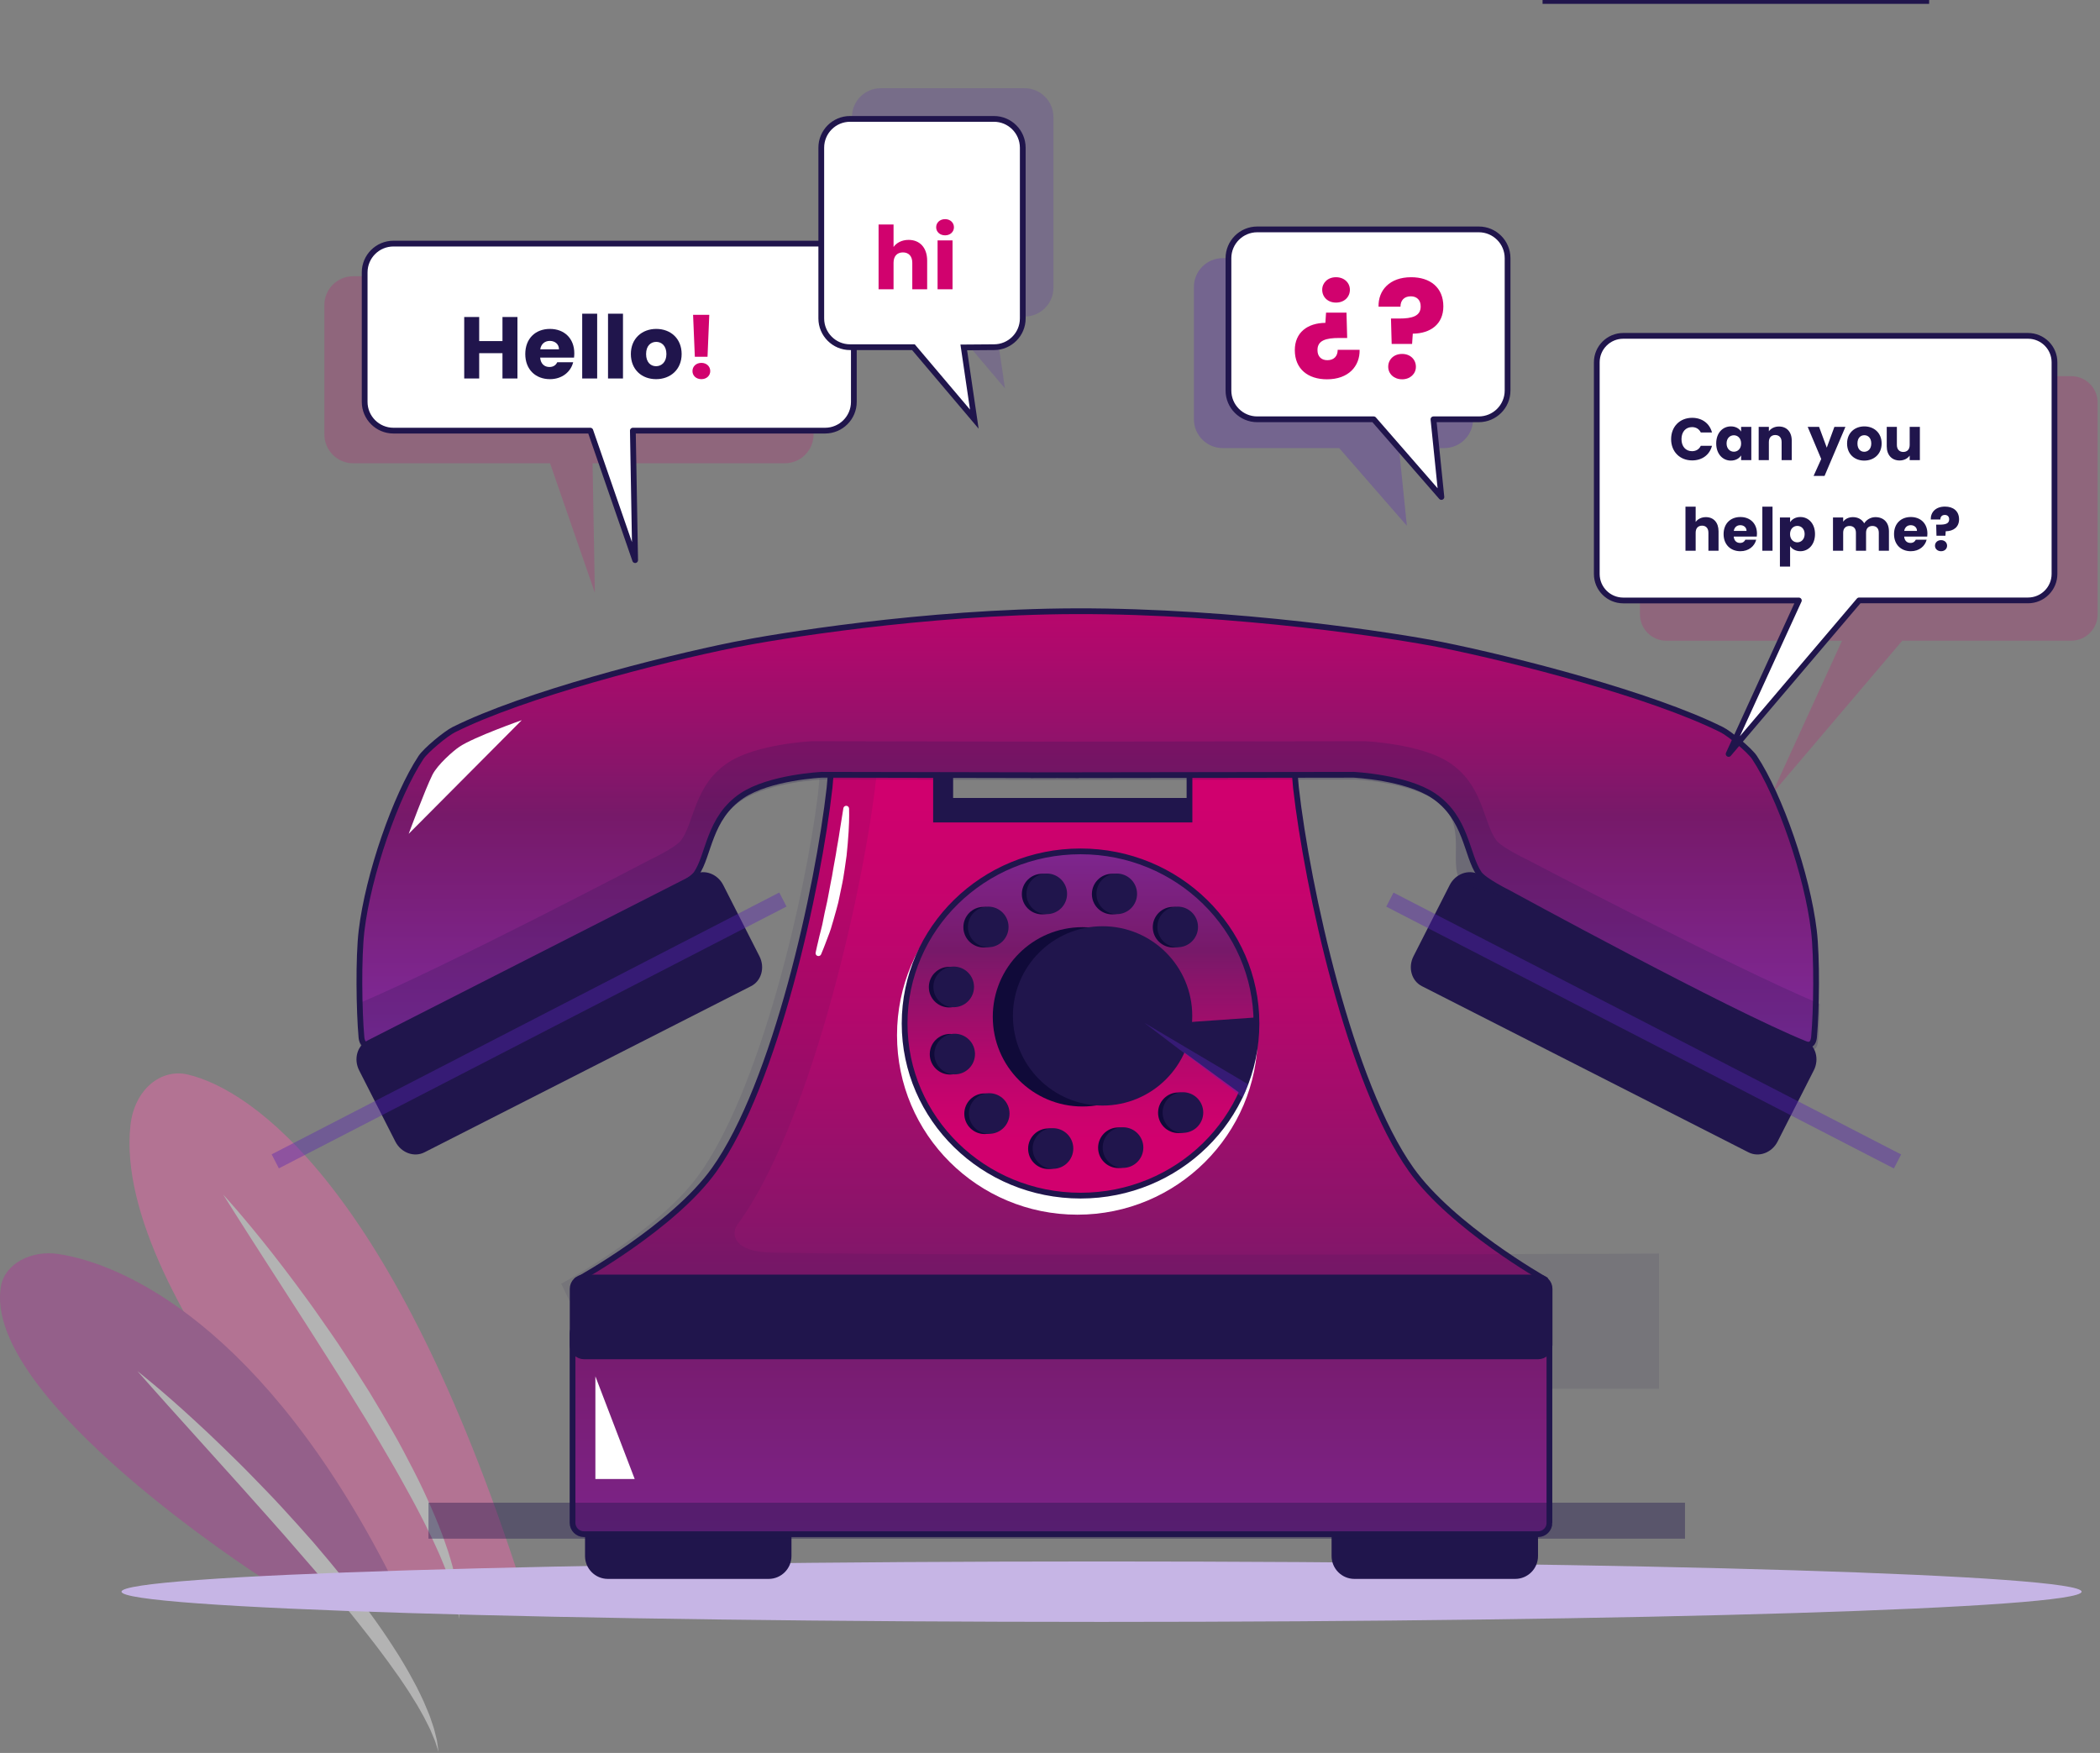 <svg width="811" height="677" viewBox="0 0 811 677" fill="none" xmlns="http://www.w3.org/2000/svg">
<rect x="0" y="0" width="811" height="677" fill="#808080" stroke="none"/>
<path opacity="0.2" d="M799.869 145.268H643.555C637.91 145.268 633.331 149.846 633.331 155.491V237.238C633.331 242.883 637.91 247.462 643.555 247.462H711.366L684.25 306.738L734.636 247.44H799.869C805.514 247.44 810.093 242.861 810.093 237.216V155.469C810.093 149.846 805.514 145.268 799.869 145.268Z" fill="#D1026E"/>
<path opacity="0.3" d="M557.763 99.705H472.194C466.06 99.705 461.081 104.683 461.081 110.817V161.937C461.081 168.071 466.06 173.05 472.194 173.05H517.179L543.316 203.055L540.249 173.05H557.763C563.898 173.05 568.876 168.071 568.876 161.937V110.817C568.876 104.683 563.898 99.705 557.763 99.705Z" fill="#5825B3"/>
<path opacity="0.2" d="M303.078 106.684H136.385C130.251 106.684 125.272 111.662 125.272 117.797V167.805C125.272 173.939 130.251 178.918 136.385 178.918H212.419L229.733 228.926L228.844 178.918H303.078C309.213 178.918 314.191 173.939 314.191 167.805V117.797C314.191 111.662 309.213 106.684 303.078 106.684Z" fill="#D1026E"/>
<path opacity="0.2" d="M395.693 34.072H340.129C333.994 34.072 329.016 39.051 329.016 45.185V111.129C329.016 117.263 333.994 122.242 340.129 122.242H364.599L388.114 150.024L384.047 122.331L395.715 122.242C401.85 122.242 406.828 117.263 406.828 111.129V45.185C406.806 39.051 401.827 34.072 395.693 34.072Z" fill="#5825B3"/>
<g opacity="0.4">
<path d="M201.04 610.987C151.765 458.429 97.468 420.823 72.464 414.977C62.195 412.577 51.905 420.712 50.371 434.625C42.97 502.458 151.232 611.564 151.232 611.564L201.04 610.987Z" fill="#FF5FAF"/>
<path d="M86.199 461.362C86.199 461.362 88.221 463.54 91.6 467.474C94.978 471.408 99.734 477.098 105.224 484.099C107.958 487.611 110.914 491.411 113.937 495.501C116.959 499.59 120.182 503.902 123.338 508.481C126.516 513.037 129.85 517.727 133.029 522.639C136.251 527.528 139.452 532.529 142.608 537.552C145.697 542.62 148.72 547.754 151.631 552.821C154.565 557.889 157.21 563.023 159.766 567.979C162.322 572.936 164.611 577.847 166.656 582.559C167.679 584.915 168.679 587.205 169.545 589.449C170.435 591.694 171.257 593.894 171.968 596.006C172.724 598.117 173.413 600.162 173.968 602.14C174.568 604.096 175.057 605.985 175.458 607.763C175.902 609.541 176.302 611.186 176.502 612.764C176.747 614.342 177.058 615.742 177.124 617.054C177.236 618.365 177.325 619.521 177.413 620.543C177.436 621.566 177.391 622.432 177.369 623.121C177.324 624.522 177.325 625.255 177.325 625.255C177.325 625.255 177.213 624.522 177.013 623.144C176.902 622.455 176.813 621.61 176.613 620.632C176.391 619.654 176.124 618.543 175.813 617.298C175.569 616.054 175.057 614.698 174.613 613.231C174.168 611.764 173.635 610.164 172.99 608.497C172.39 606.808 171.701 605.052 170.901 603.207C170.146 601.362 169.345 599.407 168.39 597.428C167.501 595.428 166.523 593.361 165.434 591.25C164.411 589.116 163.322 586.916 162.144 584.693C159.855 580.203 157.232 575.558 154.587 570.757C151.92 565.934 148.964 561.067 146.075 556.066C143.141 551.088 140.074 546.065 136.94 541.064C133.873 536.041 130.761 531.04 127.628 526.15C124.516 521.261 121.449 516.438 118.471 511.77C112.47 502.458 106.891 493.767 102.09 486.322C92.489 471.43 86.199 461.362 86.199 461.362Z" fill="white"/>
<path d="M151.032 608.986C101.757 511.926 47.459 488.011 22.455 484.299C12.187 482.766 1.896 487.944 0.363 496.79C-7.038 539.953 101.224 609.364 101.224 609.364L151.032 608.986Z" fill="#B22F98"/>
<path d="M53.06 529.529C53.06 529.529 55.394 531.351 59.372 534.685C63.351 538.019 68.951 542.886 75.486 548.909C78.753 551.932 82.287 555.199 85.932 558.778C89.577 562.334 93.444 566.068 97.312 570.068C101.179 574.047 105.224 578.159 109.158 582.47C113.114 586.76 117.07 591.183 121.004 595.65C124.872 600.162 128.672 604.718 132.362 609.275C136.073 613.809 139.518 618.432 142.83 622.921C146.142 627.411 149.209 631.878 151.965 636.19C153.365 638.346 154.721 640.435 155.921 642.547C157.166 644.614 158.321 646.659 159.366 648.637C160.455 650.592 161.455 652.504 162.322 654.371C163.233 656.193 164.011 657.971 164.7 659.683C165.411 661.35 166.078 662.928 166.545 664.461C167.034 665.973 167.567 667.306 167.856 668.595C168.167 669.862 168.456 670.996 168.701 671.996C168.901 672.996 168.968 673.863 169.079 674.552C169.257 675.93 169.368 676.663 169.368 676.663C169.368 676.663 169.145 675.952 168.723 674.619C168.501 673.952 168.279 673.129 167.923 672.196C167.545 671.285 167.101 670.218 166.589 669.018C166.145 667.817 165.434 666.573 164.767 665.195C164.1 663.817 163.3 662.328 162.411 660.794C161.566 659.238 160.589 657.594 159.499 655.927C158.455 654.215 157.344 652.437 156.099 650.637C154.899 648.792 153.587 646.925 152.187 645.014C150.831 643.08 149.409 641.08 147.875 639.079C144.897 635.012 141.563 630.856 138.163 626.522C134.762 622.188 131.05 617.876 127.383 613.386C123.671 608.941 119.849 604.474 115.959 600.051C112.114 595.584 108.247 591.138 104.379 586.827C100.512 582.493 96.712 578.225 93.044 574.114C85.643 565.89 78.709 558.2 72.797 551.621C60.884 538.463 53.06 529.529 53.06 529.529Z" fill="white"/>
</g>
<path d="M425.409 626.388C634.44 626.388 803.893 621.164 803.893 614.72C803.893 608.275 634.44 603.051 425.409 603.051C216.379 603.051 46.926 608.275 46.926 614.72C46.926 621.164 216.379 626.388 425.409 626.388Z" fill="#C6B5E5"/>
<path d="M368.089 308.181V288.556H356.62V324.117H359.954V332.274H467.749V308.181H368.089Z" fill="#20154C"/>
<path d="M596.413 494.011C596.413 494.011 560.718 473.808 545.027 451.76C521.379 418.554 504.843 342.831 500.486 304.203C499.531 295.712 499.02 270.042 499.02 270.042C499.02 268.819 498.042 267.841 496.819 267.841H461.569C460.347 267.841 459.369 268.819 459.369 270.042V316.516H361.486V270.042C361.486 268.819 360.508 267.841 359.286 267.841H324.036C322.813 267.841 321.835 268.819 321.835 270.042C321.835 270.042 321.324 295.712 320.369 304.203C316.012 342.831 299.499 418.554 275.828 451.76C260.137 473.808 223.397 494.1 223.397 494.1L226.709 500.701L410.45 498.567L594.19 500.701L596.413 494.011Z" fill="url(#paint0_linear_70_1354)"/>
<path opacity="0.1" d="M297.899 483.765C283.363 483.498 282.074 476.697 284.874 472.852C312.501 435.002 332.482 348.165 337.994 303.803C338.861 296.913 339.572 280.132 339.905 270.908L319.947 270.686C318.724 270.664 317.724 271.642 317.724 272.864C317.724 272.864 316.924 298.513 315.857 307.003C311.056 345.587 293.676 421.11 269.65 454.049C253.691 475.897 216.73 495.789 216.73 495.789L219.953 502.435H248.957V536.373H640.687V484.143C640.731 484.143 380.69 485.254 297.899 483.765Z" fill="#20154C"/>
<path d="M327.903 312.271C327.881 311.693 327.436 311.249 326.858 311.204C326.28 311.182 325.791 311.582 325.702 312.138L324.28 320.984C324.102 322.339 323.835 323.829 323.569 325.384C323.302 326.851 323.035 328.385 322.813 329.918L321.902 334.964C321.813 335.519 321.702 336.075 321.613 336.631C321.435 337.786 321.235 338.964 320.968 340.142L319.835 346.143C319.568 347.566 319.301 348.966 318.968 350.322C318.612 351.789 318.323 353.233 318.057 354.611C317.746 356.256 317.434 357.79 317.057 359.168C316.59 360.879 316.234 362.412 315.945 363.702C315.79 364.346 315.656 364.946 315.523 365.48C315.167 367.035 314.99 367.924 314.99 367.924C314.878 368.48 315.212 369.036 315.745 369.191C315.856 369.236 315.968 369.236 316.079 369.236C316.501 369.236 316.923 368.991 317.101 368.569C317.101 368.569 317.457 367.747 318.057 366.235C318.235 365.746 318.457 365.191 318.701 364.568C319.19 363.324 319.768 361.835 320.368 360.168C320.746 359.168 321.079 358.078 321.391 356.945L321.835 355.456C322.235 354.122 322.635 352.722 323.013 351.277C323.569 349.321 323.969 347.699 324.236 346.165L325.325 340.942C325.569 339.742 325.769 338.52 325.947 337.297C326.036 336.742 326.125 336.164 326.214 335.586L326.947 330.43C327.236 327.54 327.569 324.184 327.725 321.25C328.058 315.961 327.903 312.404 327.903 312.271Z" fill="white"/>
<path d="M596.413 494.011C596.413 494.011 560.718 473.808 545.027 451.76C521.379 418.554 504.843 342.831 500.486 304.203C499.531 295.712 499.02 270.042 499.02 270.042C499.02 268.819 498.042 267.841 496.819 267.841H461.569C460.347 267.841 459.369 268.819 459.369 270.042V316.516H361.486V270.042C361.486 268.819 360.508 267.841 359.286 267.841H324.036C322.813 267.841 321.835 268.819 321.835 270.042C321.835 270.042 321.324 295.712 320.369 304.203C316.012 342.831 299.499 418.554 275.828 451.76C260.137 473.808 223.397 494.1 223.397 494.1L226.709 500.701L410.45 498.567L594.19 500.701L596.413 494.011Z" stroke="#20154C" stroke-width="2.223" stroke-miterlimit="10"/>
<path d="M305.657 600.962C305.657 605.829 301.7 609.786 296.833 609.786H234.756C229.889 609.786 225.933 605.829 225.933 600.962V593.983C225.933 589.116 229.889 585.159 234.756 585.159H296.833C301.7 585.159 305.657 589.116 305.657 593.983V600.962Z" fill="#20154C"/>
<path d="M593.969 600.962C593.969 605.829 590.013 609.786 585.145 609.786H523.069C518.201 609.786 514.245 605.829 514.245 600.962V593.983C514.245 589.116 518.201 585.159 523.069 585.159H585.145C590.013 585.159 593.969 589.116 593.969 593.983V600.962Z" fill="#20154C"/>
<path d="M598.393 588.116C598.393 590.561 596.415 592.517 593.97 592.517H225.533C223.088 592.517 221.11 590.539 221.11 588.116V515.015C221.11 512.571 223.088 510.615 225.533 510.615H593.948C596.392 510.615 598.371 512.593 598.371 515.015V588.116H598.393Z" fill="url(#paint1_linear_70_1354)"/>
<path opacity="0.4" d="M650.734 580.359H165.478V594.25H650.734V580.359Z" fill="#20154C"/>
<path d="M245.113 571.202H229.933V531.551L245.113 571.202Z" fill="white"/>
<path d="M598.393 588.116C598.393 590.561 596.415 592.517 593.97 592.517H225.533C223.088 592.517 221.11 590.539 221.11 588.116V515.015C221.11 512.571 223.088 510.615 225.533 510.615H593.948C596.392 510.615 598.371 512.593 598.371 515.015V588.116H598.393Z" stroke="#20154C" stroke-width="2.223" stroke-miterlimit="10"/>
<path d="M598.436 519.438C598.436 521.883 596.458 523.839 594.013 523.839H225.576C223.131 523.839 221.153 521.861 221.153 519.438V497.768C221.153 495.323 223.131 493.367 225.576 493.367H594.013C596.458 493.367 598.436 495.345 598.436 497.768V519.438Z" fill="#20154C" stroke="#20154C" stroke-width="2.223" stroke-miterlimit="10"/>
<path d="M545.871 369.325C543.671 373.659 545.116 378.838 549.116 380.86L675.27 445.048C679.27 447.071 684.293 445.204 686.494 440.87L700.474 413.377C702.674 409.043 701.229 403.864 697.229 401.842L571.075 337.653C567.074 335.631 562.051 337.498 559.851 341.832L545.871 369.325Z" fill="#20154C"/>
<path opacity="0.4" d="M538.156 344.739L535.364 350.151L731.404 451.27L734.195 445.858L538.156 344.739Z" fill="#5825B3"/>
<path d="M700.518 359.479C697.939 337.808 687.338 307.292 677.558 292.534C675.669 289.69 667.935 283.311 664.89 281.799C637.619 268.219 585.143 254.773 556.628 249.016C539.403 245.549 477.259 235.903 415.472 236.059C356.929 236.214 298.586 245.971 283.517 249.016C255.001 254.773 202.526 268.197 175.255 281.799C172.21 283.311 164.476 289.69 162.586 292.534C152.829 307.292 142.205 337.808 139.627 359.479C138.383 369.925 138.671 390.306 139.583 400.53C139.672 401.597 140.116 404.33 142.939 403.197C173.055 391.084 257.713 344.787 257.713 344.787C257.713 344.787 267.003 340.187 268.915 337.431C273.871 330.252 273.693 315.938 286.54 307.315C297.164 300.18 317.389 299.224 317.389 299.224L399.202 299.38V299.402L408.27 299.38L415.472 299.402V299.38L522.756 299.224C522.756 299.224 542.981 300.18 553.605 307.315C566.452 315.938 566.274 330.252 571.23 337.431C573.141 340.187 582.432 344.787 582.432 344.787C582.432 344.787 667.09 391.061 697.206 403.197C700.029 404.33 700.451 401.597 700.562 400.53C701.495 390.306 701.762 369.903 700.518 359.479Z" fill="url(#paint2_linear_70_1354)"/>
<path opacity="0.2" d="M577.81 324.473C572.654 317.294 572.832 302.981 559.452 294.357C548.405 287.223 527.335 286.267 527.335 286.267L415.651 286.422V286.445L408.161 286.422L398.737 286.445V286.422L313.568 286.267C313.568 286.267 292.498 287.223 281.451 294.357C268.071 302.981 268.271 317.294 263.093 324.473C261.115 327.229 251.424 331.83 251.424 331.83C251.424 331.83 173.478 372.77 138.117 387.705C138.228 393.306 138.495 398.552 138.828 402.374C138.917 403.441 139.362 406.175 142.185 405.042C172.412 392.928 257.425 346.632 257.425 346.632C257.425 346.632 266.76 342.031 268.672 339.275C273.65 332.096 273.472 317.783 286.363 309.159C297.032 302.025 317.346 301.069 317.346 301.069L399.493 301.225V301.247L408.583 301.225L415.806 301.247V301.225L523.513 301.069C523.513 301.069 543.827 302.025 554.495 309.159C567.409 317.783 559.074 333.052 564.052 340.231C565.964 342.987 583.456 346.632 583.456 346.632C583.456 346.632 668.447 392.906 698.696 405.042C701.519 406.175 701.964 403.441 702.052 402.374C702.408 398.552 702.652 393.306 702.764 387.705C667.402 372.747 589.457 331.83 589.457 331.83C589.457 331.83 579.788 327.229 577.81 324.473Z" fill="#20154C"/>
<path d="M201.505 278.132C201.505 278.132 183.102 284.6 177.412 288.4C175.034 290 168.944 295.335 166.989 299.246C164.188 304.847 157.832 322.028 157.832 322.028L201.505 278.132Z" fill="white"/>
<path d="M700.518 359.479C697.939 337.808 687.338 307.292 677.558 292.534C675.669 289.69 667.935 283.311 664.89 281.799C637.619 268.219 585.143 254.773 556.628 249.016C539.403 245.549 477.259 235.903 415.472 236.059C356.929 236.214 298.586 245.971 283.517 249.016C255.001 254.773 202.526 268.197 175.255 281.799C172.21 283.311 164.476 289.69 162.586 292.534C152.829 307.292 142.205 337.808 139.627 359.479C138.383 369.925 138.671 390.306 139.583 400.53C139.672 401.597 140.116 404.33 142.939 403.197C173.055 391.084 257.713 344.787 257.713 344.787C257.713 344.787 267.003 340.187 268.915 337.431C273.871 330.252 273.693 315.938 286.54 307.315C297.164 300.18 317.389 299.224 317.389 299.224L399.202 299.38V299.402L408.27 299.38L415.472 299.402V299.38L522.756 299.224C522.756 299.224 542.981 300.18 553.605 307.315C566.451 315.938 566.274 330.252 571.23 337.431C573.141 340.187 582.432 344.787 582.432 344.787C582.432 344.787 667.09 391.061 697.206 403.197C700.029 404.33 700.451 401.597 700.562 400.53C701.495 390.306 701.762 369.903 700.518 359.479Z" stroke="#20154C" stroke-width="2.223" stroke-miterlimit="10"/>
<path d="M293.299 369.325C295.499 373.659 294.054 378.838 290.054 380.86L163.9 445.048C159.899 447.071 154.876 445.204 152.676 440.87L138.696 413.377C136.496 409.043 137.94 403.864 141.941 401.842L268.094 337.653C272.095 335.631 277.118 337.498 279.319 341.832L293.299 369.325Z" fill="#20154C"/>
<path opacity="0.4" d="M300.946 344.699L104.906 445.818L107.698 451.23L303.737 350.111L300.946 344.699Z" fill="#5825B3"/>
<path d="M416.075 469.119C454.544 469.119 485.73 438.082 485.73 399.797C485.73 361.511 454.544 330.474 416.075 330.474C377.605 330.474 346.419 361.511 346.419 399.797C346.419 438.082 377.605 469.119 416.075 469.119Z" fill="white"/>
<path d="M417.297 461.762C454.822 461.762 485.242 431.999 485.242 395.285C485.242 358.57 454.822 328.807 417.297 328.807C379.773 328.807 349.353 358.57 349.353 395.285C349.353 431.999 379.773 461.762 417.297 461.762Z" fill="url(#paint3_linear_70_1354)" stroke="#20154C" stroke-width="2.223" stroke-miterlimit="10"/>
<path d="M418.03 427.334C437.154 427.334 452.657 411.831 452.657 392.706C452.657 373.582 437.154 358.079 418.03 358.079C398.905 358.079 383.402 373.582 383.402 392.706C383.402 411.831 398.905 427.334 418.03 427.334Z" fill="#100A39"/>
<path d="M425.808 426.978C444.933 426.978 460.436 411.475 460.436 392.35C460.436 373.226 444.933 357.723 425.808 357.723C406.684 357.723 391.181 373.226 391.181 392.35C391.181 411.475 406.684 426.978 425.808 426.978Z" fill="#20154C"/>
<path d="M485.219 392.928L442.923 395.885L479.262 422.511C483.107 414.176 485.285 404.93 485.285 395.173C485.263 394.418 485.241 393.684 485.219 392.928Z" fill="#20154C"/>
<path opacity="0.4" d="M441.99 395.062L481.996 418.755L479.974 423.956L441.99 395.062Z" fill="#5825B3"/>
<path d="M460.882 358.079C460.882 362.413 457.371 365.924 453.037 365.924C448.703 365.924 445.191 362.413 445.191 358.079C445.191 353.745 448.703 350.233 453.037 350.233C457.371 350.233 460.882 353.745 460.882 358.079Z" fill="#100A39"/>
<path d="M454.814 365.835C459.148 365.835 462.66 362.323 462.66 357.99C462.66 353.656 459.148 350.144 454.814 350.144C450.481 350.144 446.969 353.656 446.969 357.99C446.969 362.323 450.481 365.835 454.814 365.835Z" fill="#20154C"/>
<path d="M437.368 345.299C437.368 349.633 433.856 353.145 429.522 353.145C425.188 353.145 421.676 349.633 421.676 345.299C421.676 340.965 425.188 337.453 429.522 337.453C433.856 337.453 437.368 340.965 437.368 345.299Z" fill="#100A39"/>
<path d="M439.124 345.21C439.124 349.544 435.612 353.055 431.278 353.055C426.944 353.055 423.432 349.544 423.432 345.21C423.432 340.876 426.944 337.364 431.278 337.364C435.612 337.364 439.124 340.876 439.124 345.21Z" fill="#20154C"/>
<path d="M410.319 345.299C410.319 349.633 406.807 353.145 402.473 353.145C398.139 353.145 394.627 349.633 394.627 345.299C394.627 340.965 398.139 337.453 402.473 337.453C406.807 337.453 410.319 340.965 410.319 345.299Z" fill="#100A39"/>
<path d="M404.251 353.055C408.584 353.055 412.097 349.543 412.097 345.21C412.097 340.877 408.584 337.364 404.251 337.364C399.918 337.364 396.405 340.877 396.405 345.21C396.405 349.543 399.918 353.055 404.251 353.055Z" fill="#20154C"/>
<path d="M387.737 358.079C387.737 362.413 384.226 365.924 379.892 365.924C375.558 365.924 372.046 362.413 372.046 358.079C372.046 353.745 375.558 350.233 379.892 350.233C384.226 350.233 387.737 353.745 387.737 358.079Z" fill="#100A39"/>
<path d="M381.647 365.835C385.981 365.835 389.493 362.323 389.493 357.99C389.493 353.656 385.981 350.144 381.647 350.144C377.314 350.144 373.802 353.656 373.802 357.99C373.802 362.323 377.314 365.835 381.647 365.835Z" fill="#20154C"/>
<path d="M374.402 381.238C374.402 385.572 370.89 389.084 366.556 389.084C362.222 389.084 358.71 385.572 358.71 381.238C358.71 376.904 362.222 373.392 366.556 373.392C370.89 373.392 374.402 376.904 374.402 381.238Z" fill="#100A39"/>
<path d="M376.158 381.149C376.158 385.483 372.646 388.994 368.312 388.994C363.978 388.994 360.466 385.483 360.466 381.149C360.466 376.815 363.978 373.303 368.312 373.303C372.646 373.303 376.158 376.815 376.158 381.149Z" fill="#20154C"/>
<path d="M374.758 407.153C374.758 411.487 371.246 414.998 366.912 414.998C362.578 414.998 359.066 411.487 359.066 407.153C359.066 402.819 362.578 399.307 366.912 399.307C371.246 399.307 374.758 402.819 374.758 407.153Z" fill="#100A39"/>
<path d="M376.535 407.086C376.535 411.42 373.023 414.932 368.689 414.932C364.355 414.932 360.844 411.42 360.844 407.086C360.844 402.752 364.355 399.24 368.689 399.24C373.023 399.24 376.535 402.752 376.535 407.086Z" fill="#20154C"/>
<path d="M388.093 430.135C388.093 434.469 384.582 437.98 380.248 437.98C375.914 437.98 372.402 434.469 372.402 430.135C372.402 425.801 375.914 422.289 380.248 422.289C384.582 422.289 388.093 425.801 388.093 430.135Z" fill="#100A39"/>
<path d="M389.871 430.046C389.871 434.38 386.359 437.891 382.025 437.891C377.691 437.891 374.179 434.38 374.179 430.046C374.179 425.712 377.691 422.2 382.025 422.2C386.359 422.2 389.871 425.712 389.871 430.046Z" fill="#20154C"/>
<path d="M412.741 443.648C412.741 447.982 409.23 451.494 404.896 451.494C400.562 451.494 397.05 447.982 397.05 443.648C397.05 439.314 400.562 435.802 404.896 435.802C409.23 435.802 412.741 439.314 412.741 443.648Z" fill="#100A39"/>
<path d="M406.651 451.405C410.984 451.405 414.497 447.892 414.497 443.559C414.497 439.226 410.984 435.713 406.651 435.713C402.318 435.713 398.806 439.226 398.806 443.559C398.806 447.892 402.318 451.405 406.651 451.405Z" fill="#20154C"/>
<path d="M439.768 443.269C439.768 447.603 436.256 451.115 431.922 451.115C427.588 451.115 424.077 447.603 424.077 443.269C424.077 438.935 427.588 435.423 431.922 435.423C436.256 435.423 439.768 438.935 439.768 443.269Z" fill="#100A39"/>
<path d="M441.546 443.203C441.546 447.537 438.034 451.049 433.7 451.049C429.366 451.049 425.854 447.537 425.854 443.203C425.854 438.869 429.366 435.357 433.7 435.357C438.034 435.357 441.546 438.869 441.546 443.203Z" fill="#20154C"/>
<path d="M462.927 429.757C462.927 434.091 459.416 437.603 455.082 437.603C450.748 437.603 447.236 434.091 447.236 429.757C447.236 425.423 450.748 421.911 455.082 421.911C459.416 421.911 462.927 425.423 462.927 429.757Z" fill="#100A39"/>
<path d="M464.683 429.668C464.683 434.002 461.171 437.513 456.837 437.513C452.503 437.513 448.992 434.002 448.992 429.668C448.992 425.334 452.503 421.822 456.837 421.822C461.171 421.822 464.683 425.334 464.683 429.668Z" fill="#20154C"/>
<path d="M745.016 0H595.726V1.489H745.016V0Z" fill="#20154C"/>
<path d="M318.636 94.082H151.943C145.809 94.082 140.83 99.061 140.83 105.195V155.203C140.83 161.337 145.809 166.316 151.943 166.316H227.977L245.291 216.324L244.402 166.316H318.636C324.771 166.316 329.749 161.337 329.749 155.203V105.195C329.749 99.061 324.771 94.082 318.636 94.082Z" fill="white" stroke="#20154C" stroke-width="2.223" stroke-miterlimit="10" stroke-linecap="round" stroke-linejoin="round"/>
<path d="M194.05 146.165H199.832V122.43H194.05V131.728H185.057V122.43H179.275V146.165H185.057V136.394H194.05V146.165ZM212.323 131.66C214.25 131.66 215.873 132.844 215.873 134.906H208.637C208.976 132.81 210.429 131.66 212.323 131.66ZM221.35 139.91H215.197C214.723 140.924 213.81 141.736 212.187 141.736C210.328 141.736 208.807 140.586 208.604 138.118H221.688C221.756 137.543 221.79 136.969 221.79 136.428C221.79 130.68 217.901 127.028 212.39 127.028C206.778 127.028 202.856 130.747 202.856 136.732C202.856 142.716 206.846 146.435 212.39 146.435C217.09 146.435 220.437 143.595 221.35 139.91ZM224.84 146.165H230.621V121.145H224.84V146.165ZM234.811 146.165H240.592V121.145H234.811V146.165ZM263.242 136.732C263.242 130.747 258.982 127.028 253.437 127.028C247.926 127.028 243.633 130.747 243.633 136.732C243.633 142.716 247.825 146.435 253.37 146.435C258.915 146.435 263.242 142.716 263.242 136.732ZM249.515 136.732C249.515 133.52 251.341 132.032 253.437 132.032C255.466 132.032 257.359 133.52 257.359 136.732C257.359 139.91 255.432 141.431 253.37 141.431C251.274 141.431 249.515 139.91 249.515 136.732Z" fill="#20154C"/>
<path d="M268.338 137.78H273.24L273.917 121.585H267.662L268.338 137.78ZM274.289 143.325C274.289 141.533 272.902 140.147 270.874 140.147C268.811 140.147 267.425 141.533 267.425 143.325C267.425 145.049 268.811 146.435 270.874 146.435C272.902 146.435 274.289 145.049 274.289 143.325Z" fill="#D1026E"/>
<path d="M571.099 88.593H485.53C479.396 88.593 474.417 93.571 474.417 99.706V150.825C474.417 156.959 479.396 161.938 485.53 161.938H530.515L556.652 191.943L553.585 161.938H571.099C577.233 161.938 582.212 156.959 582.212 150.825V99.706C582.212 93.571 577.233 88.593 571.099 88.593Z" fill="white" stroke="#20154C" stroke-width="2.223" stroke-miterlimit="10" stroke-linecap="round" stroke-linejoin="round"/>
<path d="M544.983 107.063C552.295 107.063 557.407 111.019 557.407 118.331C557.407 125.132 552.518 128.8 545.605 128.866L545.339 132.822H537.448L537.182 123.021H540.338C545.294 123.021 548.717 122.132 548.65 118.287C548.65 115.909 547.183 114.442 544.85 114.442C542.271 114.442 540.849 116.02 540.849 118.442H532.381C532.225 112.108 536.648 107.063 544.983 107.063ZM541.493 146.491C538.293 146.491 536.115 144.335 536.115 141.646C536.115 138.846 538.271 136.69 541.493 136.69C544.65 136.69 546.805 138.846 546.805 141.646C546.828 144.313 544.65 146.491 541.493 146.491Z" fill="#D1026E"/>
<path d="M512.468 146.491C505.156 146.491 500.044 142.535 500.044 135.223C500.044 128.421 504.934 124.754 511.846 124.688L512.113 120.731H520.003L520.269 130.533H517.113C512.157 130.533 508.734 131.422 508.801 135.267C508.801 137.645 510.268 139.112 512.602 139.112C515.18 139.112 516.602 137.534 516.602 135.111H525.07C525.204 141.424 520.781 146.491 512.468 146.491ZM515.935 107.062C519.136 107.062 521.314 109.218 521.314 111.908C521.314 114.708 519.158 116.864 515.935 116.864C512.779 116.864 510.623 114.708 510.623 111.908C510.623 109.218 512.779 107.062 515.935 107.062Z" fill="#D1026E"/>
<path d="M783.2 129.71H626.886C621.241 129.71 616.662 134.289 616.662 139.934V221.681C616.662 227.326 621.241 231.905 626.886 231.905H694.697L667.581 291.181L717.967 231.882H783.2C788.845 231.882 793.424 227.304 793.424 221.659V139.912C793.424 134.289 788.845 129.71 783.2 129.71Z" fill="white" stroke="#20154C" stroke-width="2.223" stroke-miterlimit="10" stroke-linecap="round" stroke-linejoin="round"/>
<path d="M645.369 169.601C645.369 174.433 648.729 177.816 653.492 177.816C657.335 177.816 660.235 175.676 661.155 172.178H656.829C656.161 173.559 654.942 174.249 653.446 174.249C651.03 174.249 649.373 172.454 649.373 169.601C649.373 166.747 651.03 164.952 653.446 164.952C654.942 164.952 656.161 165.643 656.829 167.023H661.155C660.235 163.525 657.335 161.362 653.492 161.362C648.729 161.362 645.369 164.768 645.369 169.601ZM662.783 171.258C662.783 175.308 665.291 177.885 668.42 177.885C670.33 177.885 671.688 177.011 672.402 175.883V177.701H676.337V164.86H672.402V166.678C671.711 165.551 670.353 164.676 668.443 164.676C665.291 164.676 662.783 167.207 662.783 171.258ZM672.402 171.281C672.402 173.329 671.09 174.456 669.594 174.456C668.121 174.456 666.787 173.306 666.787 171.258C666.787 169.209 668.121 168.105 669.594 168.105C671.09 168.105 672.402 169.232 672.402 171.281ZM688.043 177.701H691.955V170.199C691.955 166.747 689.976 164.722 687.008 164.722C685.282 164.722 683.901 165.481 683.119 166.563V164.86H679.184V177.701H683.119V170.728C683.119 168.979 684.085 168.013 685.581 168.013C687.077 168.013 688.043 168.979 688.043 170.728V177.701ZM705.48 172.891L702.512 164.86H698.117L703.34 177.264L700.395 183.799H704.629L712.683 164.86H708.426L705.48 172.891ZM726.671 171.281C726.671 167.207 723.771 164.676 719.997 164.676C716.246 164.676 713.324 167.207 713.324 171.281C713.324 175.354 716.177 177.885 719.951 177.885C723.725 177.885 726.671 175.354 726.671 171.281ZM717.328 171.281C717.328 169.094 718.571 168.082 719.997 168.082C721.378 168.082 722.667 169.094 722.667 171.281C722.667 173.444 721.355 174.479 719.951 174.479C718.525 174.479 717.328 173.444 717.328 171.281ZM741.438 164.86H737.503V171.833C737.503 173.582 736.537 174.548 735.018 174.548C733.545 174.548 732.556 173.582 732.556 171.833V164.86H728.643V172.362C728.643 175.791 730.646 177.839 733.614 177.839C735.34 177.839 736.721 177.057 737.503 175.952V177.701H741.438V164.86ZM650.913 212.701H654.848V205.728C654.848 203.979 655.814 203.013 657.31 203.013C658.806 203.013 659.772 203.979 659.772 205.728V212.701H663.684V205.199C663.684 201.747 661.728 199.722 658.806 199.722C657.034 199.722 655.63 200.481 654.848 201.586V195.672H650.913V212.701ZM672.08 202.829C673.392 202.829 674.496 203.634 674.496 205.038H669.572C669.802 203.611 670.791 202.829 672.08 202.829ZM678.224 208.444H674.036C673.714 209.134 673.092 209.686 671.988 209.686C670.722 209.686 669.687 208.904 669.549 207.224H678.454C678.5 206.833 678.523 206.442 678.523 206.073C678.523 202.161 675.877 199.676 672.126 199.676C668.306 199.676 665.637 202.207 665.637 206.281C665.637 210.354 668.352 212.885 672.126 212.885C675.325 212.885 677.603 210.952 678.224 208.444ZM680.599 212.701H684.534V195.672H680.599V212.701ZM691.321 201.678V199.86H687.386V218.822H691.321V210.906C692.035 211.988 693.392 212.885 695.279 212.885C698.432 212.885 700.94 210.308 700.94 206.258C700.94 202.207 698.432 199.676 695.279 199.676C693.392 199.676 692.035 200.551 691.321 201.678ZM696.936 206.258C696.936 208.306 695.601 209.456 694.106 209.456C692.633 209.456 691.298 208.329 691.298 206.281C691.298 204.232 692.633 203.105 694.106 203.105C695.601 203.105 696.936 204.209 696.936 206.258ZM725.578 212.701H729.49V205.199C729.49 201.747 727.442 199.722 724.266 199.722C722.402 199.722 720.791 200.758 719.94 202.115C719.065 200.574 717.5 199.722 715.567 199.722C713.887 199.722 712.576 200.435 711.816 201.471V199.86H707.881V212.701H711.816V205.728C711.816 204.048 712.783 203.128 714.279 203.128C715.774 203.128 716.741 204.048 716.741 205.728V212.701H720.653V205.728C720.653 204.048 721.62 203.128 723.115 203.128C724.611 203.128 725.578 204.048 725.578 205.728V212.701ZM737.903 202.829C739.214 202.829 740.319 203.634 740.319 205.038H735.394C735.625 203.611 736.614 202.829 737.903 202.829ZM744.047 208.444H739.859C739.537 209.134 738.915 209.686 737.811 209.686C736.545 209.686 735.51 208.904 735.371 207.224H744.277C744.323 206.833 744.346 206.442 744.346 206.073C744.346 202.161 741.7 199.676 737.949 199.676C734.129 199.676 731.459 202.207 731.459 206.281C731.459 210.354 734.175 212.885 737.949 212.885C741.148 212.885 743.426 210.952 744.047 208.444ZM745.64 200.62H749.345C749.345 199.561 749.966 198.871 751.094 198.871C752.106 198.871 752.75 199.515 752.75 200.551C752.773 202.23 751.278 202.622 749.115 202.622H747.734L747.849 206.902H751.301L751.416 205.176C754.43 205.153 756.57 203.542 756.57 200.574C756.57 197.375 754.338 195.649 751.14 195.649C747.504 195.649 745.571 197.858 745.64 200.62ZM751.945 210.768C751.945 209.548 751.002 208.605 749.621 208.605C748.217 208.605 747.274 209.548 747.274 210.768C747.274 211.942 748.217 212.885 749.621 212.885C751.002 212.885 751.945 211.942 751.945 210.768Z" fill="#20154C"/>
<path d="M383.847 45.919H328.282C322.148 45.919 317.169 50.898 317.169 57.032V122.976C317.169 129.11 322.148 134.089 328.282 134.089H352.753L376.268 161.871L372.2 134.178L383.869 134.089C390.003 134.089 394.982 129.11 394.982 122.976V57.032C394.96 50.898 389.981 45.919 383.847 45.919Z" fill="white" stroke="#20154C" stroke-width="2.223" stroke-miterlimit="10"/>
<path d="M339.299 111.715H345.08V101.47C345.08 98.901 346.5 97.481 348.698 97.481C350.896 97.481 352.316 98.901 352.316 101.47V111.715H358.063V100.693C358.063 95.621 355.189 92.646 350.896 92.646C348.292 92.646 346.23 93.761 345.08 95.384V86.695H339.299V111.715ZM362.081 111.715H367.862V92.849H362.081V111.715ZM364.989 90.888C367.017 90.888 368.403 89.501 368.403 87.777C368.403 86.019 367.017 84.633 364.989 84.633C362.926 84.633 361.54 86.019 361.54 87.777C361.54 89.501 362.926 90.888 364.989 90.888Z" fill="#D1026E"/>
<defs>
<linearGradient id="paint0_linear_70_1354" x1="409.896" y1="197.964" x2="409.896" y2="762.023" gradientUnits="userSpaceOnUse">
<stop offset="0.186" stop-color="#D1006E"/>
<stop offset="0.252" stop-color="#C8036D"/>
<stop offset="0.359" stop-color="#AF096C"/>
<stop offset="0.495" stop-color="#87156A"/>
<stop offset="0.543" stop-color="#771969"/>
<stop offset="0.782" stop-color="#7F2A99"/>
<stop offset="1" stop-color="#6A1A96"/>
</linearGradient>
<linearGradient id="paint1_linear_70_1354" x1="409.752" y1="197.965" x2="409.752" y2="762.026" gradientUnits="userSpaceOnUse">
<stop offset="0.186" stop-color="#D1006E"/>
<stop offset="0.252" stop-color="#C8036D"/>
<stop offset="0.359" stop-color="#AF096C"/>
<stop offset="0.495" stop-color="#87156A"/>
<stop offset="0.543" stop-color="#771969"/>
<stop offset="0.782" stop-color="#7F2A99"/>
<stop offset="1" stop-color="#6A1A96"/>
</linearGradient>
<linearGradient id="paint2_linear_70_1354" x1="420.075" y1="121.832" x2="420.075" y2="476.784" gradientUnits="userSpaceOnUse">
<stop offset="0.186" stop-color="#D1006E"/>
<stop offset="0.252" stop-color="#C8036D"/>
<stop offset="0.359" stop-color="#AF096C"/>
<stop offset="0.495" stop-color="#87156A"/>
<stop offset="0.543" stop-color="#771969"/>
<stop offset="0.782" stop-color="#7F2A99"/>
<stop offset="1" stop-color="#6A1A96"/>
</linearGradient>
<linearGradient id="paint3_linear_70_1354" x1="417.307" y1="477.936" x2="417.307" y2="274.49" gradientUnits="userSpaceOnUse">
<stop offset="0.186" stop-color="#D1006E"/>
<stop offset="0.252" stop-color="#C8036D"/>
<stop offset="0.359" stop-color="#AF096C"/>
<stop offset="0.495" stop-color="#87156A"/>
<stop offset="0.543" stop-color="#771969"/>
<stop offset="0.782" stop-color="#7F2A99"/>
<stop offset="1" stop-color="#6A1A96"/>
</linearGradient>
</defs>
</svg>
